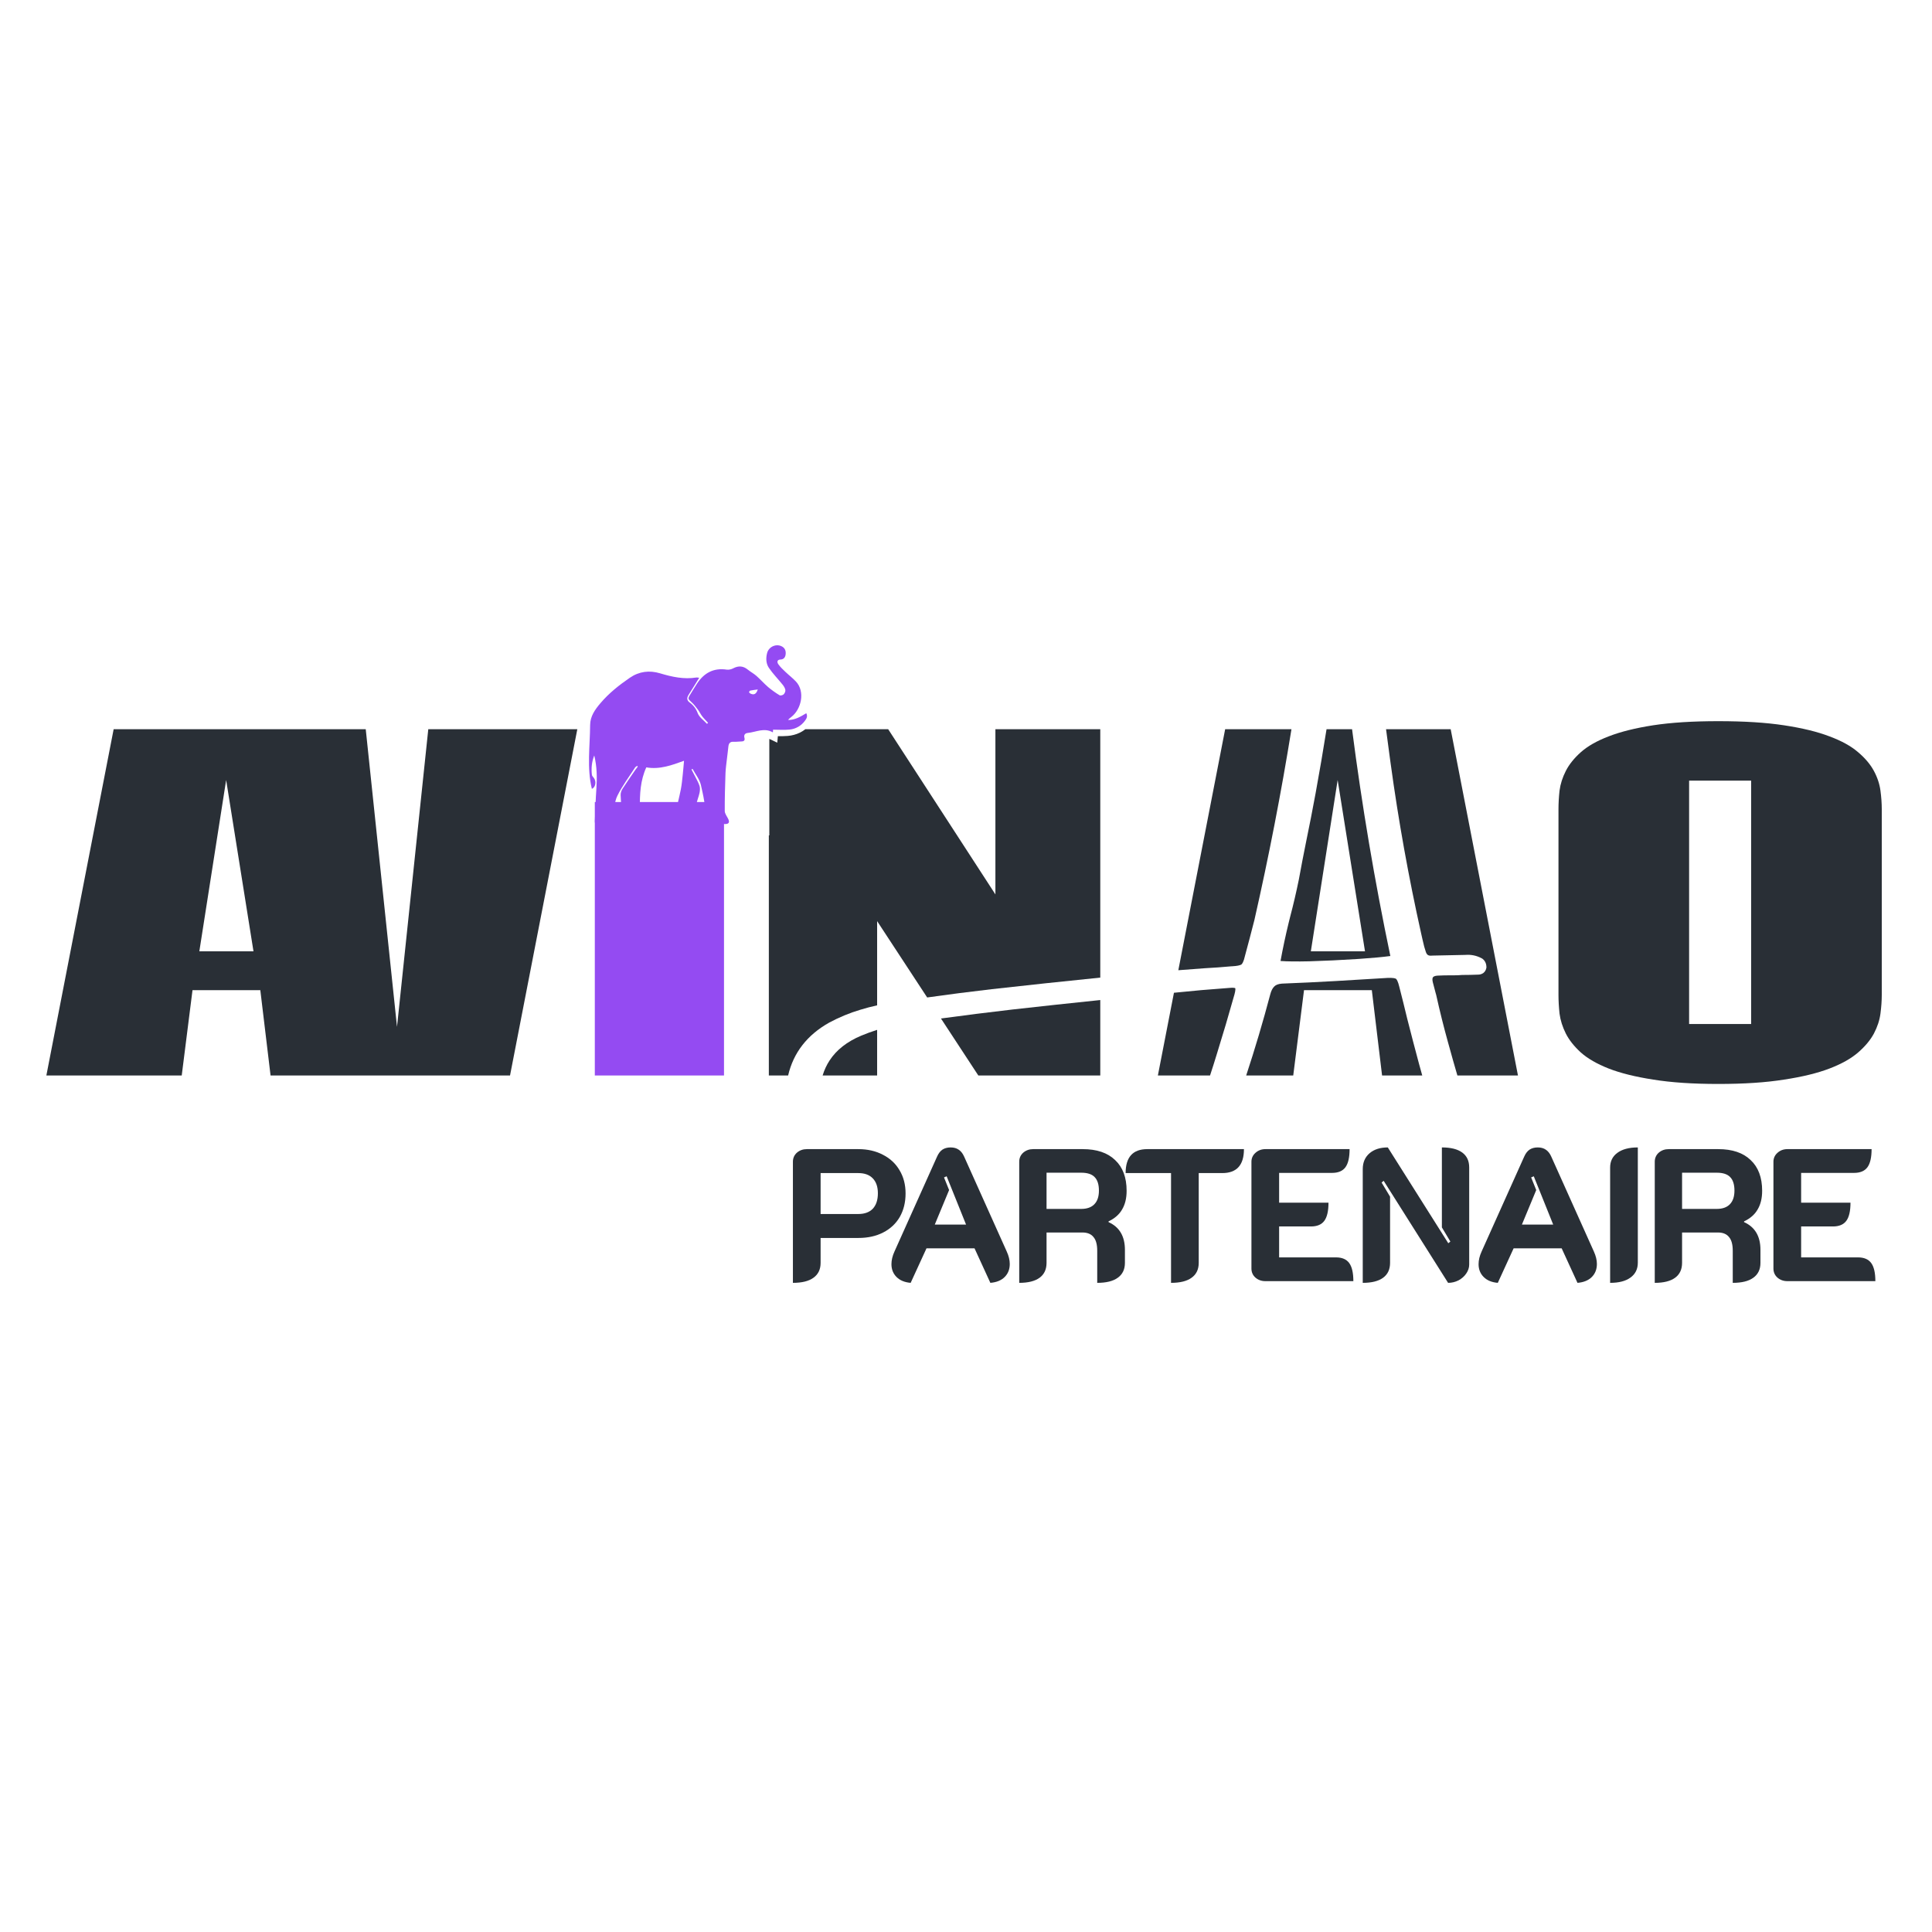 <svg xmlns="http://www.w3.org/2000/svg" fill="none" viewBox="0 0 500 500" height="500" width="500">
<path fill="#292F36" d="M205.205 300.664C205.205 299.72 205.546 298.939 206.229 298.321C206.944 297.703 207.806 297.393 208.813 297.393H222.124C224.53 297.393 226.659 297.882 228.511 298.858C230.364 299.801 231.794 301.136 232.802 302.86C233.842 304.585 234.362 306.586 234.362 308.864C234.362 311.174 233.859 313.208 232.851 314.965C231.843 316.69 230.413 318.024 228.56 318.968C226.74 319.911 224.595 320.383 222.124 320.383H212.373V326.826C212.373 328.518 211.755 329.804 210.52 330.682C209.317 331.561 207.546 332 205.205 332V300.664ZM222.124 314.184C223.749 314.184 225.001 313.729 225.879 312.818C226.756 311.874 227.195 310.54 227.195 308.815C227.195 307.156 226.756 305.87 225.879 304.959C225.001 304.048 223.749 303.592 222.124 303.592H212.373V314.184H222.124Z"></path>
<path fill="#292F36" d="M235.679 332C234.119 331.87 232.9 331.365 232.022 330.487C231.145 329.608 230.706 328.502 230.706 327.168C230.706 326.126 230.966 325.036 231.486 323.897L242.505 299.346C242.863 298.532 243.318 297.93 243.871 297.54C244.456 297.149 245.171 296.954 246.016 296.954C246.861 296.954 247.56 297.149 248.112 297.54C248.698 297.93 249.169 298.532 249.526 299.346L260.546 323.897C261.066 325.036 261.326 326.11 261.326 327.119C261.326 328.486 260.887 329.608 260.009 330.487C259.132 331.365 257.897 331.87 256.304 332L252.208 323.068H239.775L235.679 332ZM250.014 316.918L244.992 304.422L244.309 304.715L245.626 307.985L241.92 316.918H250.014Z"></path>
<path fill="#292F36" d="M263.776 300.664C263.776 299.72 264.117 298.939 264.799 298.321C265.515 297.703 266.376 297.393 267.384 297.393H280.207C283.848 297.393 286.643 298.337 288.593 300.224C290.576 302.079 291.568 304.731 291.568 308.181C291.568 310.1 291.177 311.711 290.397 313.013C289.65 314.314 288.48 315.339 286.887 316.088V316.283C289.715 317.552 291.129 319.944 291.129 323.458V326.826C291.129 328.518 290.511 329.804 289.276 330.682C288.073 331.561 286.302 332 283.961 332V323.702C283.961 322.075 283.636 320.888 282.986 320.139C282.369 319.358 281.41 318.968 280.109 318.968H270.845V326.826C270.845 328.518 270.244 329.804 269.041 330.682C267.839 331.561 266.083 332 263.776 332V300.664ZM279.817 312.866C281.312 312.866 282.45 312.46 283.23 311.646C284.01 310.833 284.4 309.661 284.4 308.132C284.4 306.537 284.026 305.366 283.279 304.617C282.564 303.869 281.41 303.495 279.817 303.495H270.845V312.866H279.817Z"></path>
<path fill="#292F36" d="M303.063 303.592H291.312C291.312 299.46 293.181 297.393 296.919 297.393H321.932C321.932 301.526 320.063 303.592 316.325 303.592H310.23V326.826C310.23 328.518 309.613 329.804 308.378 330.682C307.175 331.561 305.403 332 303.063 332V303.592Z"></path>
<path fill="#292F36" d="M323.87 300.664C323.87 299.753 324.211 298.988 324.894 298.37C325.609 297.719 326.47 297.393 327.478 297.393H349.272C349.272 299.541 348.915 301.103 348.2 302.079C347.485 303.055 346.331 303.544 344.738 303.544H331.037V311.256H343.812C343.812 313.403 343.454 314.965 342.739 315.941C342.024 316.918 340.87 317.406 339.277 317.406H331.037V325.411H345.762C347.322 325.411 348.46 325.899 349.175 326.875C349.89 327.851 350.248 329.413 350.248 331.561H327.478C326.47 331.561 325.609 331.252 324.894 330.633C324.211 330.015 323.87 329.234 323.87 328.29V300.664Z"></path>
<path fill="#292F36" d="M352.679 302.567C352.679 300.843 353.264 299.476 354.434 298.467C355.604 297.459 357.181 296.954 359.163 296.954L374.815 321.75L375.351 321.311L373.157 317.65V296.954C375.465 296.954 377.22 297.393 378.423 298.272C379.625 299.151 380.227 300.436 380.227 302.128V327.265C380.227 328.079 379.967 328.86 379.447 329.608C378.959 330.324 378.293 330.91 377.448 331.365C376.602 331.788 375.709 332 374.766 332L358.091 305.594L357.554 306.033L359.749 309.694V326.826C359.749 328.518 359.147 329.804 357.944 330.682C356.742 331.561 354.987 332 352.679 332V302.567Z"></path>
<path fill="#292F36" d="M387.629 332C386.068 331.87 384.849 331.365 383.972 330.487C383.094 329.608 382.655 328.502 382.655 327.168C382.655 326.126 382.915 325.036 383.435 323.897L394.455 299.346C394.812 298.532 395.267 297.93 395.82 297.54C396.405 297.149 397.12 296.954 397.965 296.954C398.81 296.954 399.509 297.149 400.062 297.54C400.647 297.93 401.118 298.532 401.476 299.346L412.495 323.897C413.015 325.036 413.275 326.11 413.275 327.119C413.275 328.486 412.836 329.608 411.959 330.487C411.081 331.365 409.846 331.87 408.253 332L404.157 323.068H391.724L387.629 332ZM401.963 316.918L396.941 304.422L396.259 304.715L397.575 307.985L393.87 316.918H401.963Z"></path>
<path fill="#292F36" d="M416.7 302.177C416.7 300.55 417.318 299.281 418.553 298.37C419.82 297.426 421.592 296.954 423.867 296.954V326.777C423.867 328.437 423.234 329.722 421.966 330.633C420.731 331.544 418.975 332 416.7 332V302.177Z"></path>
<path fill="#292F36" d="M428.25 300.664C428.25 299.72 428.591 298.939 429.273 298.321C429.989 297.703 430.85 297.393 431.858 297.393H444.681C448.321 297.393 451.117 298.337 453.067 300.224C455.05 302.079 456.042 304.731 456.042 308.181C456.042 310.1 455.651 311.711 454.871 313.013C454.124 314.314 452.953 315.339 451.361 316.088V316.283C454.189 317.552 455.603 319.944 455.603 323.458V326.826C455.603 328.518 454.985 329.804 453.75 330.682C452.547 331.561 450.776 332 448.435 332V323.702C448.435 322.075 448.11 320.888 447.46 320.139C446.843 319.358 445.884 318.968 444.583 318.968H435.319V326.826C435.319 328.518 434.718 329.804 433.515 330.682C432.313 331.561 430.557 332 428.25 332V300.664ZM444.291 312.866C445.786 312.866 446.924 312.46 447.704 311.646C448.484 310.833 448.874 309.661 448.874 308.132C448.874 306.537 448.5 305.366 447.753 304.617C447.038 303.869 445.884 303.495 444.291 303.495H435.319V312.866H444.291Z"></path>
<path fill="#292F36" d="M458.963 300.664C458.963 299.753 459.304 298.988 459.987 298.37C460.702 297.719 461.564 297.393 462.571 297.393H484.366C484.366 299.541 484.008 301.103 483.293 302.079C482.578 303.055 481.424 303.544 479.831 303.544H466.131V311.256H478.905C478.905 313.403 478.548 314.965 477.832 315.941C477.117 316.918 475.963 317.406 474.371 317.406H466.131V325.411H480.855C482.416 325.411 483.553 325.899 484.268 326.875C484.984 327.851 485.341 329.413 485.341 331.561H462.571C461.564 331.561 460.702 331.252 459.987 330.633C459.304 330.015 458.963 329.234 458.963 328.29V300.664Z"></path>
<path fill="#944BF2" d="M178.951 199.126C179.209 199.62 179.473 200.113 179.722 200.611C180.172 201.515 180.703 202.393 181.024 203.343C181.212 203.901 181.161 204.602 181.038 205.201C180.828 206.229 180.353 207.21 180.222 208.244C180.113 209.208 180.162 210.184 180.368 211.131C180.58 212.148 180.44 212.598 179.429 212.623C178.31 212.652 177.189 212.602 176.076 212.472C174.8 212.318 174.507 211.84 174.794 210.52C175.246 208.436 175.783 206.372 176.199 204.282C176.449 203.027 176.556 201.74 176.697 200.463C176.827 199.27 176.917 198.072 177.024 196.887C173.913 198.019 170.71 199.209 167.264 198.593C165.719 201.969 165.566 205.491 165.6 209.029C165.604 209.507 166.04 210.038 166.39 210.439C167.028 211.166 166.971 211.752 166.055 211.883C164.722 212.051 163.379 212.129 162.035 212.116C161.373 212.12 161.012 211.712 160.978 210.929C160.901 209.206 160.675 207.49 160.616 205.768C160.598 205.232 160.808 204.609 161.101 204.153C162.171 202.482 163.318 200.862 164.44 199.225C164.636 198.939 164.854 198.669 165.062 198.393C165.001 198.33 164.939 198.269 164.876 198.205C164.696 198.352 164.462 198.463 164.341 198.651C162.791 201.054 161.054 203.361 159.789 205.917C158.906 207.707 158.826 209.83 159.926 211.757C160.588 212.916 160.287 213.617 159.003 213.688C157.655 213.764 156.3 213.68 154.946 213.639C154.271 213.619 153.918 213.216 153.948 212.519C154.067 209.744 154.144 206.963 154.34 204.194C154.548 201.268 154.495 198.377 153.795 195.51C153.139 197.132 152.989 198.818 153.185 200.535C153.219 200.829 153.524 201.095 153.716 201.364C154.396 202.314 154.12 203.72 153.179 204.164C151.853 198.698 152.688 193.164 152.725 187.655C152.741 185.342 154.015 183.609 155.384 181.993C157.586 179.39 160.231 177.303 163.013 175.395C165.441 173.729 168.108 173.443 170.799 174.248C173.912 175.178 177.001 175.865 180.249 175.335C180.401 175.311 180.566 175.362 180.954 175.401C180.489 176.155 180.096 176.794 179.7 177.432C179.203 178.233 178.705 179.036 178.2 179.833C177.738 180.564 177.713 181.241 178.456 181.786C179.42 182.463 180.155 183.431 180.563 184.557C180.973 185.638 182.134 186.417 182.964 187.328C183.057 187.24 183.152 187.155 183.246 187.067C182.736 186.505 182.191 185.973 181.73 185.375C181.316 184.837 181.028 184.193 180.618 183.652C180.111 182.98 179.595 182.293 178.975 181.737C178.028 180.889 177.967 180.791 178.629 179.741C179.221 178.799 179.784 177.838 180.394 176.909C182.239 174.101 184.742 172.804 188.073 173.3C188.61 173.38 189.256 173.224 189.747 172.965C191.112 172.242 192.341 172.327 193.512 173.284C194.227 173.871 195.063 174.304 195.757 174.915C196.807 175.838 197.737 176.909 198.798 177.818C199.727 178.599 200.714 179.304 201.749 179.927C201.989 180.074 202.577 179.917 202.817 179.688C203.086 179.433 203.312 178.903 203.249 178.552C203.16 178.059 202.847 177.569 202.523 177.169C201.356 175.716 200.037 174.381 198.99 172.845C198.237 171.741 198.178 170.331 198.528 169.001C198.977 167.305 200.98 166.475 202.46 167.356C203.203 167.797 203.427 168.552 203.318 169.381C203.221 170.125 202.828 170.648 202.028 170.679C201.067 170.715 201.055 171.363 201.439 171.917C201.949 172.648 202.624 173.265 203.272 173.885C204.164 174.741 205.159 175.491 206.001 176.394C208.42 178.989 207.378 183.55 204.818 185.53C204.517 185.763 204.21 185.985 203.96 186.331C205.718 186.355 207.174 185.479 208.666 184.582C209.072 185.397 208.737 185.957 208.369 186.461C207.9 187.125 207.299 187.677 206.607 188.083C205.915 188.488 205.147 188.736 204.354 188.811C202.959 188.956 201.537 188.842 200.076 188.842C200.068 188.934 200.05 189.179 200.023 189.539C197.777 188.243 195.667 189.469 193.525 189.684C192.865 189.751 192.443 190.138 192.661 190.953C192.841 191.621 192.516 191.883 191.878 191.887C191.218 191.891 190.555 192.018 189.9 191.971C188.973 191.903 188.589 192.342 188.501 193.233C188.404 194.247 188.256 195.256 188.145 196.268C188.002 197.549 187.802 198.83 187.756 200.118C187.641 203.373 187.55 206.63 187.566 209.885C187.57 210.531 188.072 211.189 188.397 211.812C188.874 212.725 188.71 213.243 187.739 213.261C186.392 213.274 185.045 213.204 183.706 213.05C182.846 212.958 182.4 212.431 182.472 211.438C182.674 208.618 182.004 205.88 181.398 203.184C181.063 201.695 179.983 200.383 179.238 198.992L178.947 199.126H178.951ZM196.11 178.438C195.353 178.541 194.754 178.6 194.166 178.721C194.035 178.747 193.853 179.005 193.867 179.135C193.883 179.274 194.083 179.434 194.237 179.507C195.099 179.912 195.709 179.671 196.11 178.438Z"></path>
<path fill="#292F36" d="M318.125 255.672C318.739 255.602 319.167 255.612 319.442 255.663C319.59 255.69 319.659 255.723 319.685 255.738C319.694 255.765 319.725 255.873 319.712 256.124C319.697 256.415 319.629 256.809 319.489 257.32L319.424 257.546L319.422 257.552L319.421 257.558C317.992 262.654 316.489 267.735 314.911 272.801L314.91 272.804L314.909 272.806C314.345 274.658 313.76 276.501 313.157 278.335H299.658L303.817 256.925C308.562 256.43 313.319 256.014 318.086 255.676L318.106 255.675L318.125 255.672Z"></path>
<path fill="#292F36" d="M359.127 253.081C359.776 253.053 360.281 253.072 360.656 253.128C361.048 253.186 361.217 253.271 361.266 253.307L361.277 253.316L361.289 253.323L361.31 253.34C361.37 253.391 361.49 253.529 361.64 253.845C361.804 254.192 361.968 254.681 362.124 255.333L362.128 255.349C362.842 258.119 363.527 260.876 364.182 263.616L364.183 263.622L364.185 263.628C365.17 267.513 366.185 271.398 367.23 275.282L367.23 275.285C367.507 276.302 367.789 277.319 368.077 278.335H357.68L355.027 256.254H337.478L334.689 278.335H322.512C324.804 271.382 326.883 264.378 328.746 257.324L328.747 257.321L328.749 257.318C328.99 256.38 329.344 255.738 329.761 255.32L329.77 255.312L329.778 255.303C330.132 254.93 330.742 254.638 331.765 254.558C336.414 254.378 341.079 254.155 345.759 253.886H345.762C350.202 253.618 354.657 253.349 359.127 253.081Z"></path>
<path fill="#292F36" d="M392.847 278.335H377.171C376.421 275.778 375.694 273.213 374.991 270.638L374.989 270.631L374.762 269.822C373.634 265.773 372.611 261.672 371.692 257.518L371.686 257.49L371.678 257.462L371.557 257.042C371.281 256.066 371.027 255.103 370.795 254.151C370.63 253.421 370.74 253.076 370.851 252.919C370.958 252.769 371.229 252.562 371.937 252.498C373.017 252.44 374.143 252.41 375.315 252.41H376.388C377.058 252.41 377.727 252.38 378.396 252.32C379.824 252.319 381.238 252.29 382.637 252.23C383.063 252.223 383.457 252.086 383.806 251.868L383.839 251.847L383.87 251.824C384.316 251.489 384.573 251.02 384.669 250.493L384.684 250.412V250.329C384.684 249.441 384.366 248.646 383.639 248.112L383.59 248.076L383.539 248.048L383.411 247.98C382.104 247.29 380.694 247.006 379.206 247.129C376.322 247.189 373.468 247.248 370.644 247.307L370.602 247.309L370.56 247.314C370.05 247.372 369.739 247.282 369.54 247.153C369.344 247.025 369.141 246.783 368.992 246.306C368.872 245.858 368.737 245.421 368.587 244.998C368.417 244.37 368.259 243.711 368.116 243.023L368.113 243.007L367.796 241.599C364.549 227.043 361.916 212.375 359.898 197.596L359.897 197.593L359.706 196.215C359.361 193.716 359.029 191.217 358.708 188.717H375.434L392.847 278.335Z"></path>
<path fill="#944BF2" d="M187.372 278.334H153.938V207.566H187.372V278.334Z"></path>
<path fill="#292F36" d="M257.61 231.474V188.716H284.75V253.003C275.361 253.952 265.993 254.95 256.646 255.999L256.644 256H256.643C251.067 256.644 245.503 257.359 239.952 258.143L227 238.385V260.181C225.539 260.499 224.095 260.877 222.666 261.317C219.895 262.141 217.201 263.254 214.587 264.654L214.578 264.659L214.57 264.664C208.886 267.864 205.34 272.438 203.966 278.334H198.975V216.195H199.1V191.224L201.154 192.203L201.282 190.838L201.311 190.519C202.133 190.531 203.014 190.528 203.864 190.456L203.865 190.456L203.866 190.456H203.872C204.962 190.368 206.017 190.086 206.965 189.628L207.142 189.541C207.603 189.304 208.032 189.027 208.421 188.716H229.857L257.61 231.474Z"></path>
<path fill="#292F36" d="M284.75 278.334H253.188L243.52 263.586C249.67 262.752 255.813 261.979 261.949 261.269C269.543 260.414 277.144 259.594 284.75 258.809V278.334Z"></path>
<path fill="#292F36" d="M227 278.334H212.894C213.326 276.913 213.929 275.616 214.7 274.439C216.481 271.718 219.203 269.566 222.93 268.01C224.274 267.45 225.631 266.956 227 266.527V278.334Z"></path>
<path fill="#292F36" d="M444.691 186.638C451.357 186.638 457.025 186.994 461.696 187.705C466.412 188.417 470.335 189.372 473.464 190.571C476.593 191.732 479.064 193.099 480.878 194.672C482.692 196.208 484.052 197.819 484.959 199.504C485.866 201.19 486.433 202.895 486.66 204.617C486.887 206.303 487 207.895 487 209.393V257.489C487 258.987 486.887 260.598 486.66 262.321C486.433 264.044 485.866 265.767 484.959 267.49C484.052 269.176 482.692 270.805 480.878 272.379C479.064 273.952 476.593 275.338 473.464 276.537C470.335 277.735 466.412 278.69 461.696 279.402C457.025 280.151 451.357 280.526 444.691 280.526C438.115 280.526 432.515 280.151 427.889 279.402C423.264 278.69 419.409 277.735 416.326 276.537C413.287 275.338 410.884 273.952 409.115 272.379C407.392 270.805 406.1 269.176 405.238 267.49C404.377 265.767 403.832 264.044 403.606 262.321C403.424 260.598 403.333 258.987 403.333 257.489V209.393C403.333 207.895 403.424 206.303 403.606 204.617C403.832 202.895 404.377 201.19 405.238 199.504C406.1 197.819 407.392 196.208 409.115 194.672C410.884 193.099 413.287 191.732 416.326 190.571C419.409 189.372 423.241 188.417 427.821 187.705C432.447 186.994 438.07 186.638 444.691 186.638ZM437.14 265.018H453.193V202.033H437.14V265.018Z"></path>
<path fill="#292F36" d="M334.23 188.717C331.556 205.262 328.361 221.711 324.646 238.064C323.843 241.221 323.024 244.335 322.191 247.402L322.186 247.422L322.182 247.442C322.026 248.135 321.854 248.657 321.678 249.028C321.496 249.41 321.344 249.561 321.27 249.61C321.146 249.694 320.884 249.806 320.414 249.9C320.013 249.98 319.506 250.039 318.885 250.071L318.613 250.084L318.587 250.085L318.562 250.088C316.339 250.296 314.085 250.459 311.802 250.577H311.794L311.786 250.578C309.511 250.736 307.232 250.908 304.95 251.094L317.071 188.717H334.23Z"></path>
<path fill="#292F36" d="M349.912 188.717C352.453 208.415 355.756 227.981 359.821 247.415C357.864 247.68 355.203 247.928 351.829 248.155L351.06 248.205C346.927 248.473 342.868 248.666 338.884 248.785C335.587 248.859 333.1 248.83 331.399 248.704C332.016 245.332 332.729 241.989 333.539 238.675L333.892 237.257C334.731 234.079 335.48 230.87 336.138 227.633L336.14 227.623L336.142 227.614C336.737 224.338 337.362 221.091 338.016 217.875C338.882 213.69 339.704 209.489 340.48 205.274C341.488 199.771 342.43 194.252 343.309 188.717H349.912ZM339.246 246.196H353.259L346.184 201.864L339.246 246.196Z"></path>
<path fill="#292F36" d="M102.746 265.748L110.841 188.716H149.409L131.995 278.334H70.022L67.37 256.252H49.82L47.031 278.334H12L29.413 188.716H94.652L102.746 265.748ZM51.589 246.195H65.601L58.527 201.864L51.589 246.195Z"></path>
</svg>
